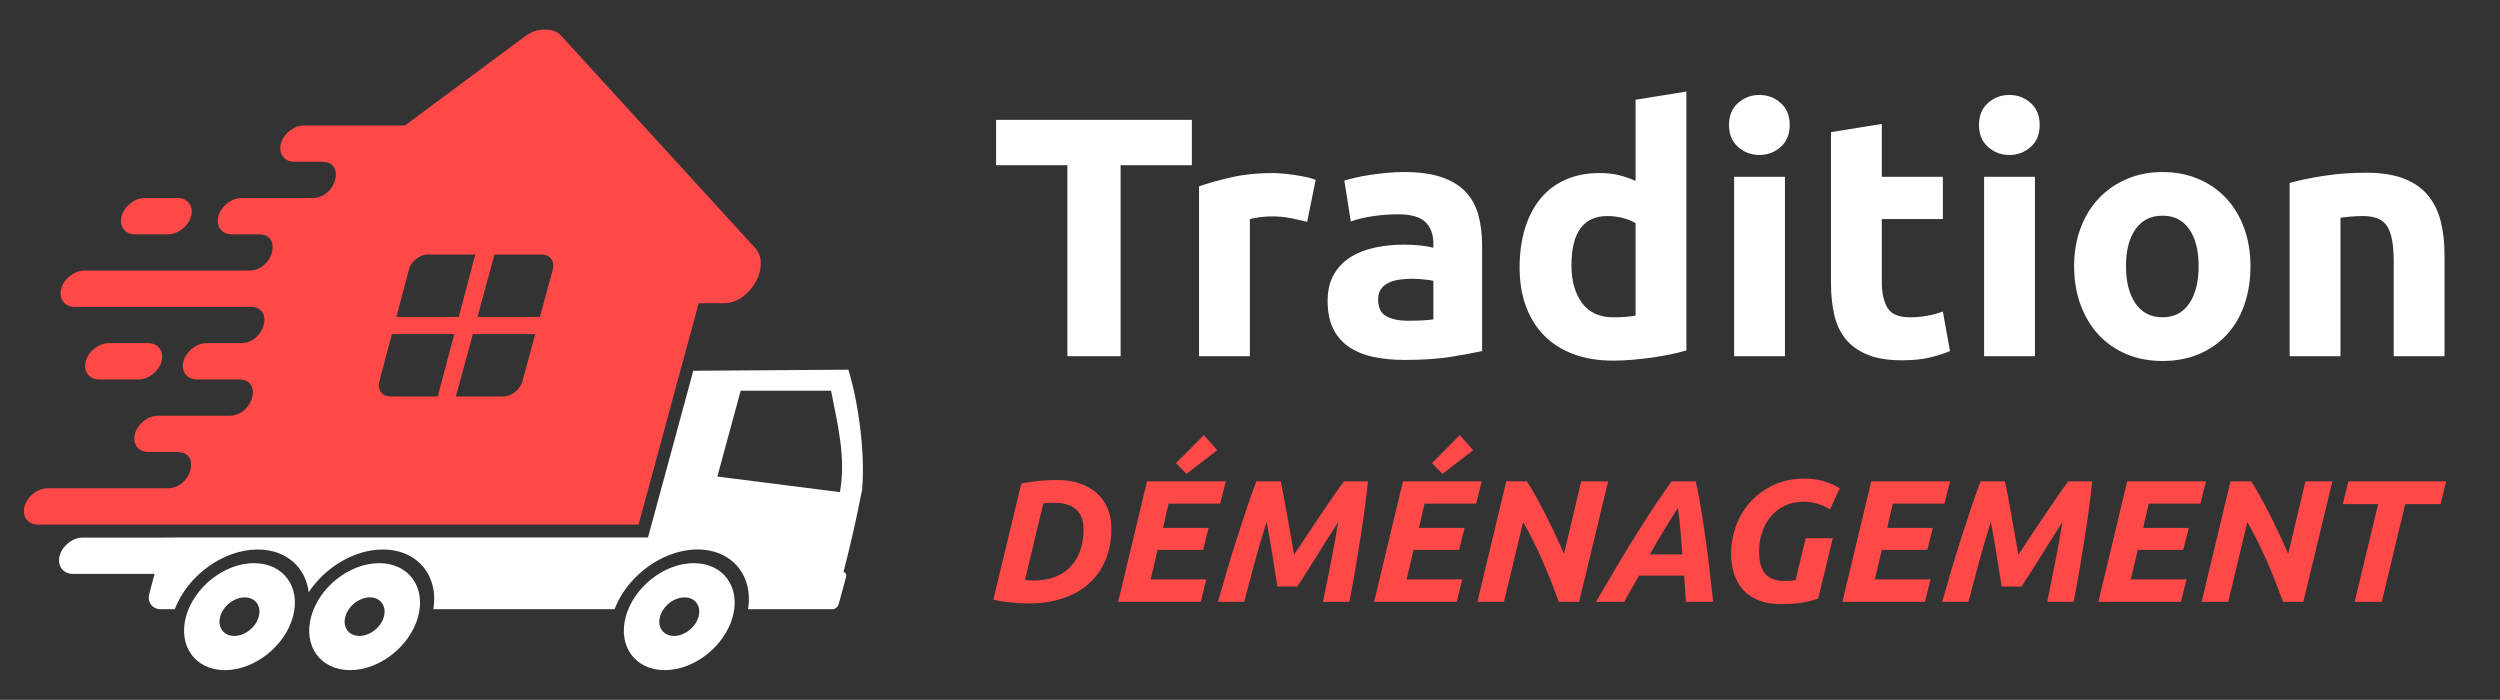 <?xml version="1.0" encoding="utf-8"?>
<!-- Generator: Adobe Illustrator 16.0.0, SVG Export Plug-In . SVG Version: 6.00 Build 0)  -->
<!DOCTYPE svg PUBLIC "-//W3C//DTD SVG 1.1//EN" "http://www.w3.org/Graphics/SVG/1.1/DTD/svg11.dtd">
<svg version="1.1" id="Calque_1" xmlns="http://www.w3.org/2000/svg" xmlns:xlink="http://www.w3.org/1999/xlink" x="0px" y="0px"
	 width="345.333px" height="96.667px" viewBox="0 0 345.333 96.667" enable-background="new 0 0 345.333 96.667"
	 xml:space="preserve">
<rect x="0" y="0" width="345.333" height="96.667" fill="#333333" stroke="none"/>
<path fill-rule="evenodd" clip-rule="evenodd" fill="#FFFFFF" d="M99.09,65.83l16.933,2.148c0.875-4.898-0.395-9.651-1.227-14.002
	H102.31L99.09,65.83z M33.803,82.518c1.472,0,2.339,1.191,1.94,2.661c-0.4,1.472-1.916,2.664-3.386,2.664
	c-1.471,0-2.339-1.192-1.939-2.664C30.817,83.709,32.333,82.518,33.803,82.518z M35.087,77.792c4.08,0,6.489,3.309,5.381,7.387
	c-1.108,4.081-5.315,7.389-9.395,7.389c-4.08,0-6.489-3.308-5.381-7.389C26.801,81.101,31.007,77.792,35.087,77.792z M51.089,82.518
	c1.471,0,2.339,1.191,1.939,2.661c-0.398,1.472-1.915,2.664-3.385,2.664c-1.471,0-2.341-1.192-1.94-2.664
	C48.104,83.709,49.618,82.518,51.089,82.518z M52.375,77.792c4.079,0,6.488,3.309,5.379,7.387c-1.108,4.081-5.314,7.389-9.396,7.389
	c-4.079,0-6.489-3.308-5.379-7.389C44.087,81.101,48.292,77.792,52.375,77.792z M94.553,82.518c1.47,0,2.339,1.191,1.939,2.661
	c-0.399,1.472-1.916,2.664-3.385,2.664c-1.472,0-2.34-1.192-1.94-2.664C91.566,83.709,93.082,82.518,94.553,82.518z M95.835,77.792
	c4.081,0,6.49,3.309,5.382,7.387c-1.108,4.081-5.315,7.389-9.394,7.389c-4.081,0-6.49-3.308-5.382-7.389
	C87.55,81.101,91.757,77.792,95.835,77.792z M107.595,84.151h-3.008h-1.258c0.129-0.798,0.148-1.563,0.067-2.287l0-0.003
	c-0.006-0.062-0.015-0.123-0.022-0.183l-0.003-0.027c-0.009-0.058-0.018-0.114-0.026-0.169l-0.002-0.018
	c-0.01-0.052-0.02-0.106-0.029-0.16l-0.007-0.037c-0.01-0.053-0.021-0.107-0.034-0.161l-0.004-0.018
	c-0.025-0.122-0.056-0.24-0.089-0.357l-0.011-0.042c-0.014-0.047-0.027-0.092-0.04-0.136l-0.011-0.035
	c-0.015-0.05-0.03-0.094-0.046-0.144l-0.011-0.029c-0.016-0.048-0.031-0.092-0.048-0.139l-0.014-0.037
	c-0.018-0.048-0.036-0.095-0.054-0.14l-0.01-0.026c-0.044-0.112-0.091-0.219-0.141-0.325l-0.02-0.042l-0.057-0.114l-0.023-0.047
	l-0.058-0.111l-0.025-0.047l-0.062-0.109l-0.023-0.042l-0.066-0.111l-0.025-0.04c-0.029-0.047-0.059-0.094-0.09-0.142l-0.002-0.002
	c-0.03-0.047-0.062-0.094-0.094-0.142l-0.032-0.044l-0.07-0.1l-0.03-0.037c-0.024-0.032-0.05-0.066-0.074-0.097l-0.034-0.042
	c-0.028-0.035-0.054-0.069-0.083-0.104l-0.023-0.026c-0.034-0.04-0.069-0.082-0.103-0.119l-0.009-0.013
	c-0.039-0.042-0.078-0.087-0.119-0.129l-0.002-0.002c-0.038-0.043-0.079-0.082-0.12-0.122l-0.026-0.027
	c-0.032-0.032-0.065-0.064-0.099-0.097l-0.033-0.032l-0.089-0.081l-0.046-0.04l-0.09-0.077l-0.038-0.032l-0.103-0.084l-0.033-0.027
	c-0.046-0.037-0.091-0.071-0.138-0.106h-0.001c-0.047-0.034-0.094-0.066-0.142-0.102l-0.037-0.027l-0.108-0.074l-0.041-0.024
	l-0.103-0.067l-0.057-0.034l-0.092-0.055l-0.06-0.035l-0.104-0.062l-0.046-0.024c-0.053-0.027-0.105-0.055-0.157-0.082h-0.002
	c-0.053-0.027-0.105-0.052-0.159-0.079l-0.045-0.021c-0.041-0.02-0.083-0.037-0.125-0.057l-0.047-0.02l-0.118-0.05l-0.057-0.024
	l-0.114-0.043l-0.062-0.024l-0.111-0.04l-0.063-0.021c-0.058-0.021-0.116-0.037-0.173-0.058h-0.001h-0.002
	c-0.059-0.017-0.118-0.037-0.178-0.055L98.607,76.2c-0.045-0.013-0.093-0.025-0.14-0.037l-0.058-0.016l-0.12-0.026L98.212,76.1
	l-0.107-0.022l-0.083-0.017l-0.124-0.022l-0.059-0.013c-0.064-0.01-0.129-0.02-0.195-0.029c-0.066-0.01-0.131-0.021-0.197-0.027
	l-0.056-0.008l-0.139-0.013l-0.076-0.01l-0.129-0.01l-0.075-0.005l-0.13-0.007l-0.077-0.006l-0.131-0.005l-0.079-0.002
	c-0.069-0.003-0.137-0.003-0.205-0.003c-0.065,0-0.131,0-0.196,0.003l-0.046,0.002c-0.066,0-0.134,0.005-0.2,0.008h-0.016
	c-0.064,0.003-0.128,0.005-0.191,0.01l-0.032,0.003c-0.066,0.005-0.134,0.01-0.199,0.017l-0.031,0.003
	c-0.14,0.013-0.28,0.029-0.419,0.047l-0.021,0.005c-0.066,0.008-0.132,0.018-0.198,0.027l-0.046,0.008
	c-0.057,0.01-0.113,0.02-0.169,0.029l-0.036,0.005c-0.067,0.013-0.134,0.025-0.2,0.04l-0.024,0.005
	c-0.071,0.015-0.141,0.029-0.209,0.045h-0.007c-0.066,0.015-0.132,0.032-0.201,0.049l-0.024,0.005
	c-0.064,0.016-0.129,0.032-0.194,0.05l-0.043,0.013c-0.066,0.018-0.131,0.034-0.196,0.055h-0.001
	c-0.069,0.02-0.135,0.039-0.203,0.06l-0.028,0.01c-0.068,0.022-0.136,0.044-0.204,0.066l-0.008,0.003
	c-0.141,0.047-0.281,0.097-0.419,0.148l-0.021,0.008c-0.138,0.052-0.276,0.106-0.413,0.163l-0.01,0.005
	c-0.14,0.058-0.278,0.119-0.415,0.184l-0.008,0.002l-0.012,0.006c-0.066,0.032-0.131,0.062-0.196,0.094l-0.005,0.003
	c-0.207,0.102-0.412,0.205-0.613,0.316l-0.02,0.013c-0.132,0.072-0.261,0.146-0.39,0.223l-0.013,0.008
	c-2.488,1.496-4.561,3.833-5.583,6.512H59.865c0.749-4.639-2.202-8.249-6.979-8.249c-3.933,0-7.958,2.448-10.247,5.902
	c-0.412-3.454-3.106-5.902-7.04-5.902c-4.775,0-9.688,3.61-11.461,8.249h-1.913c-1.204,0-1.918-0.983-1.593-2.186l0.011-0.042
	l0.011-0.04l0.01-0.039l0.69-2.577h-11.28c-1.378,0-2.204-1.128-1.834-2.508l0,0c0.37-1.378,1.798-2.505,3.177-2.505h11.28
	c0.75-0.013,1.49-0.02,2.221-0.02h64.593l6.255-23.024l21.42-0.148c1.383,4.465,2.354,11.497,1.898,16.581
	c-0.847,4.347-1.58,7.511-2.573,11.376c0.291,0.067,0.45,0.345,0.36,0.672l-1.024,3.773c-0.104,0.379-0.497,0.687-0.875,0.687
	H107.595z"/>
<path fill-rule="evenodd" clip-rule="evenodd" fill="#FF4848" d="M54.131,46.146l-1.727,6.536c-0.302,1.145,0.388,2.082,1.532,2.082
	h6.535l2.276-8.618H54.131z M65.652,35.157h-6.537c-1.144,0-2.328,0.937-2.63,2.083l-1.726,6.535h8.616L65.652,35.157z
	 M73.935,46.146l-1.776,6.536c-0.313,1.145-1.503,2.082-2.648,2.082h-6.535l2.342-8.618H73.935z M68.302,35.157h6.536
	c1.145,0,1.827,0.937,1.515,2.083l-1.775,6.535h-8.617L68.302,35.157z M13.678,52.413h5.463c1.378,0,2.808-1.128,3.177-2.506l0,0
	c0.369-1.38-0.456-2.507-1.833-2.507h-5.464c-1.377,0-2.807,1.127-3.177,2.507l0,0C11.475,51.285,12.3,52.413,13.678,52.413z
	 M18.632,32.367h4.593c1.378,0,2.808-1.127,3.177-2.506h0c0.369-1.379-0.457-2.507-1.834-2.507h-4.593
	c-1.378,0-2.808,1.128-3.177,2.507l0,0C16.429,31.24,17.254,32.367,18.632,32.367z M75.297,4.109
	c-0.834-0.066-1.773,0.211-2.674,0.833L55.94,17.332H41.979c-1.377,0-2.808,1.127-3.176,2.505l-0.001,0.001
	c-0.369,1.379,0.456,2.506,1.834,2.506h3.857c3.295,0,1.953,5.011-1.343,5.011h-9.808c-1.378,0-2.808,1.128-3.177,2.507l0,0
	c-0.369,1.379,0.456,2.506,1.834,2.506h3.768c3.296,0,1.953,5.01-1.343,5.01H11.635c-1.378,0-2.808,1.128-3.177,2.506v0.002
	c-0.369,1.378,0.456,2.506,1.834,2.506h24.332c3.296,0,1.954,5.01-1.343,5.01H28.52c-1.377,0-2.807,1.127-3.176,2.507l0,0
	c-0.37,1.378,0.456,2.506,1.833,2.506h5.854c3.295,0,1.953,5.01-1.343,5.01h-9.872c-1.378,0-2.808,1.128-3.177,2.508l0,0
	c-0.369,1.378,0.456,2.505,1.834,2.505h4.032c3.296,0,1.953,5.01-1.343,5.01H6.565c-1.378,0-2.808,1.128-3.177,2.508l0,0
	c-0.37,1.378,0.456,2.505,1.834,2.505h24.648h11.695h15.417h31.225l8.31-30.583h3.546c1.624,0,3.313-1.138,4.3-2.896
	c0.985-1.76,0.973-3.609-0.034-4.711L77.524,4.942C76.956,4.32,76.166,4.042,75.297,4.109z"/>
<g>
	<path fill="#FFFFFF" d="M164.637,16.555v6.267h-9.845v26.38h-7.35v-26.38h-9.847v-6.267H164.637z"/>
	<path fill="#FFFFFF" d="M180.562,30.641c-0.628-0.155-1.367-0.321-2.215-0.495c-0.849-0.172-1.76-0.258-2.732-0.258
		c-0.44,0-0.967,0.039-1.579,0.117c-0.612,0.08-1.076,0.164-1.39,0.259v18.938h-7.019v-23.46c1.255-0.439,2.739-0.855,4.452-1.248
		c1.709-0.393,3.617-0.589,5.723-0.589c0.377,0,0.833,0.022,1.366,0.07c0.535,0.048,1.069,0.111,1.603,0.189
		c0.535,0.078,1.068,0.172,1.601,0.282c0.533,0.109,0.99,0.243,1.366,0.399L180.562,30.641z"/>
	<path fill="#FFFFFF" d="M193.939,23.763c2.073,0,3.801,0.234,5.183,0.707c1.382,0.47,2.488,1.147,3.321,2.025
		c0.832,0.88,1.42,1.947,1.766,3.205c0.346,1.255,0.519,2.652,0.519,4.19v14.604c-1.005,0.221-2.403,0.479-4.192,0.777
		c-1.79,0.298-3.958,0.448-6.502,0.448c-1.602,0-3.053-0.141-4.356-0.425c-1.303-0.283-2.425-0.745-3.368-1.389
		c-0.941-0.645-1.666-1.484-2.167-2.522c-0.504-1.035-0.755-2.308-0.755-3.815c0-1.443,0.291-2.668,0.872-3.673
		c0.582-1.005,1.358-1.806,2.331-2.404c0.975-0.596,2.09-1.027,3.347-1.296c1.255-0.265,2.559-0.4,3.908-0.4
		c0.911,0,1.72,0.041,2.428,0.12c0.706,0.079,1.277,0.18,1.72,0.306v-0.659c0-1.194-0.363-2.152-1.085-2.875
		c-0.723-0.721-1.978-1.083-3.768-1.083c-1.195,0-2.372,0.086-3.534,0.26c-1.162,0.173-2.167,0.416-3.016,0.729l-0.894-5.654
		c0.406-0.124,0.917-0.258,1.532-0.398c0.611-0.142,1.276-0.267,2-0.377c0.722-0.11,1.485-0.205,2.285-0.283
		C192.313,23.802,193.123,23.763,193.939,23.763z M194.506,44.305c0.69,0,1.35-0.017,1.979-0.048
		c0.628-0.032,1.131-0.08,1.508-0.143v-5.323c-0.284-0.063-0.708-0.126-1.272-0.189c-0.567-0.063-1.084-0.095-1.555-0.095
		c-0.659,0-1.28,0.042-1.86,0.119c-0.583,0.078-1.092,0.229-1.532,0.448c-0.439,0.219-0.785,0.518-1.035,0.893
		c-0.252,0.38-0.377,0.849-0.377,1.415c0,1.099,0.367,1.86,1.107,2.285C192.203,44.091,193.217,44.305,194.506,44.305z"/>
	<path fill="#FFFFFF" d="M232.945,48.401c-0.627,0.188-1.35,0.37-2.166,0.543s-1.674,0.321-2.566,0.447
		c-0.896,0.126-1.808,0.227-2.733,0.306c-0.927,0.079-1.813,0.119-2.661,0.119c-2.042,0-3.864-0.299-5.466-0.897
		c-1.603-0.595-2.951-1.45-4.051-2.565s-1.938-2.466-2.521-4.051c-0.582-1.587-0.872-3.368-0.872-5.348
		c0-2.011,0.252-3.823,0.756-5.441c0.501-1.617,1.223-2.992,2.166-4.123c0.94-1.13,2.096-1.994,3.463-2.59
		c1.364-0.597,2.928-0.896,4.688-0.896c0.972,0,1.844,0.093,2.614,0.282c0.77,0.188,1.547,0.456,2.332,0.801V13.776l7.018-1.13
		V48.401z M217.07,36.626c0,2.165,0.486,3.908,1.46,5.228c0.974,1.318,2.419,1.977,4.336,1.977c0.626,0,1.207-0.021,1.741-0.068
		c0.535-0.048,0.973-0.102,1.32-0.167V30.829c-0.44-0.282-1.014-0.518-1.721-0.705c-0.706-0.189-1.421-0.283-2.143-0.283
		C218.734,29.84,217.07,32.101,217.07,36.626z"/>
	<path fill="#FFFFFF" d="M247.219,17.263c0,1.286-0.416,2.3-1.248,3.037c-0.831,0.739-1.814,1.107-2.944,1.107
		c-1.131,0-2.111-0.368-2.944-1.107c-0.832-0.737-1.249-1.751-1.249-3.037c0-1.288,0.417-2.301,1.249-3.039
		c0.833-0.738,1.813-1.108,2.944-1.108c1.13,0,2.113,0.37,2.944,1.108C246.803,14.962,247.219,15.975,247.219,17.263z
		 M246.56,49.202h-7.02V24.422h7.02V49.202z"/>
	<path fill="#FFFFFF" d="M252.918,18.251l7.021-1.131v7.302h8.433v5.842h-8.433v8.716c0,1.477,0.259,2.652,0.778,3.532
		c0.517,0.88,1.56,1.318,3.132,1.318c0.755,0,1.531-0.068,2.33-0.21c0.802-0.143,1.532-0.338,2.192-0.59l0.988,5.465
		c-0.848,0.348-1.79,0.646-2.824,0.896c-1.039,0.25-2.309,0.377-3.819,0.377c-1.915,0-3.5-0.262-4.756-0.777
		c-1.256-0.518-2.262-1.24-3.016-2.168c-0.754-0.926-1.279-2.049-1.578-3.367c-0.3-1.319-0.448-2.78-0.448-4.381V18.251z"/>
	<path fill="#FFFFFF" d="M281.749,17.263c0,1.286-0.418,2.3-1.247,3.037c-0.833,0.739-1.815,1.107-2.946,1.107
		c-1.13,0-2.111-0.368-2.944-1.107c-0.832-0.737-1.249-1.751-1.249-3.037c0-1.288,0.417-2.301,1.249-3.039
		c0.833-0.738,1.814-1.108,2.944-1.108c1.131,0,2.113,0.37,2.946,1.108C281.331,14.962,281.749,15.975,281.749,17.263z
		 M281.09,49.202h-7.02V24.422h7.02V49.202z"/>
	<path fill="#FFFFFF" d="M310.863,36.766c0,1.946-0.281,3.729-0.849,5.347c-0.563,1.617-1.383,2.998-2.448,4.146
		c-1.068,1.146-2.349,2.033-3.839,2.66c-1.494,0.63-3.164,0.944-5.019,0.944c-1.822,0-3.479-0.314-4.969-0.944
		c-1.494-0.627-2.772-1.514-3.84-2.66c-1.068-1.147-1.902-2.528-2.498-4.146c-0.596-1.618-0.896-3.4-0.896-5.347
		c0-1.947,0.308-3.724,0.919-5.323c0.612-1.603,1.46-2.97,2.544-4.1c1.085-1.131,2.371-2.01,3.863-2.638
		c1.491-0.628,3.116-0.942,4.876-0.942c1.791,0,3.431,0.314,4.924,0.942c1.491,0.628,2.771,1.507,3.839,2.638
		c1.068,1.13,1.9,2.497,2.496,4.1C310.564,33.042,310.863,34.819,310.863,36.766z M303.704,36.766c0-2.168-0.433-3.871-1.297-5.112
		c-0.863-1.24-2.097-1.86-3.698-1.86c-1.601,0-2.842,0.62-3.722,1.86c-0.879,1.241-1.318,2.944-1.318,5.112s0.439,3.886,1.318,5.157
		c0.88,1.272,2.121,1.907,3.722,1.907c1.602,0,2.835-0.635,3.698-1.907C303.271,40.652,303.704,38.934,303.704,36.766z"/>
	<path fill="#FFFFFF" d="M316.279,25.271c1.194-0.346,2.733-0.667,4.617-0.966c1.884-0.298,3.862-0.447,5.937-0.447
		c2.104,0,3.854,0.274,5.252,0.824c1.396,0.55,2.504,1.327,3.322,2.332c0.815,1.005,1.396,2.199,1.742,3.58
		c0.346,1.383,0.52,2.922,0.52,4.617v13.99h-7.02V36.059c0-2.263-0.3-3.863-0.896-4.804c-0.597-0.944-1.713-1.415-3.345-1.415
		c-0.502,0-1.035,0.024-1.603,0.07c-0.563,0.048-1.067,0.102-1.507,0.165v19.126h-7.02V25.271z"/>
</g>
<g>
	<path fill="#FF4848" d="M153.517,72.977c0,1.616-0.264,3.065-0.792,4.349c-0.53,1.279-1.286,2.364-2.271,3.253
		c-0.983,0.888-2.181,1.573-3.591,2.054c-1.408,0.48-3.003,0.721-4.778,0.721c-0.674,0-1.45-0.04-2.332-0.12
		c-0.88-0.08-1.729-0.208-2.545-0.384l3.868-16.07c0.912-0.176,1.79-0.299,2.63-0.371c0.84-0.073,1.597-0.109,2.27-0.109
		c1.184,0,2.246,0.161,3.183,0.48c0.936,0.321,1.729,0.777,2.377,1.369c0.649,0.593,1.142,1.298,1.479,2.115
		C153.349,71.08,153.517,71.985,153.517,72.977z M141.579,80.134c0.176,0.016,0.355,0.028,0.54,0.037
		c0.184,0.007,0.436,0.011,0.756,0.011c1.041,0,1.983-0.16,2.823-0.479c0.84-0.32,1.554-0.78,2.139-1.381
		c0.584-0.601,1.036-1.337,1.356-2.211c0.319-0.872,0.479-1.853,0.479-2.941c0-0.561-0.071-1.07-0.216-1.525
		c-0.145-0.457-0.38-0.849-0.708-1.178c-0.328-0.328-0.754-0.581-1.273-0.756c-0.521-0.177-1.149-0.265-1.886-0.265
		c-0.479,0-0.969,0.023-1.465,0.073L141.579,80.134z"/>
	<path fill="#FF4848" d="M154.453,83.137l3.987-16.646h10.882l-0.771,3.075h-7.133l-0.77,3.363h6.295l-0.745,3.025h-6.295
		l-0.96,4.084h7.687l-0.77,3.099H154.453z M168.145,62.191l-4.252,3.268l-1.441-1.488l3.844-3.869L168.145,62.191z"/>
	<path fill="#FF4848" d="M176.91,66.491c0.097,0.432,0.221,1.045,0.372,1.839c0.152,0.792,0.313,1.665,0.48,2.617
		c0.17,0.952,0.341,1.931,0.517,2.931c0.176,1.001,0.336,1.917,0.48,2.751c0.545-0.834,1.138-1.73,1.777-2.69
		c0.641-0.961,1.273-1.906,1.897-2.835c0.626-0.929,1.216-1.798,1.778-2.605c0.56-0.808,1.04-1.479,1.44-2.007h3.314
		c-0.111,1.104-0.26,2.347-0.445,3.723c-0.182,1.378-0.393,2.805-0.624,4.276c-0.23,1.473-0.476,2.955-0.732,4.443
		c-0.256,1.491-0.512,2.891-0.769,4.204h-3.65c0.337-1.633,0.692-3.399,1.07-5.296c0.374-1.898,0.724-3.814,1.043-5.752
		c-0.416,0.655-0.88,1.388-1.392,2.197c-0.513,0.808-1.026,1.624-1.538,2.448c-0.513,0.825-1.009,1.614-1.49,2.367
		c-0.479,0.752-0.895,1.393-1.247,1.92h-2.739c-0.08-0.479-0.176-1.088-0.288-1.824c-0.111-0.736-0.236-1.517-0.371-2.343
		c-0.138-0.824-0.276-1.657-0.421-2.498c-0.145-0.84-0.282-1.598-0.41-2.268c-0.624,1.938-1.188,3.854-1.692,5.752
		c-0.505,1.896-0.973,3.663-1.405,5.296h-3.627c0.368-1.313,0.772-2.713,1.213-4.204c0.439-1.488,0.897-2.975,1.368-4.455
		c0.474-1.481,0.942-2.909,1.407-4.288c0.464-1.376,0.903-2.608,1.319-3.699H176.91z"/>
	<path fill="#FF4848" d="M189.81,83.137l3.986-16.646h10.882l-0.77,3.075h-7.134l-0.769,3.363h6.294l-0.744,3.025h-6.295
		l-0.96,4.084h7.687l-0.771,3.099H189.81z M203.5,62.191l-4.251,3.268l-1.441-1.488l3.844-3.869L203.5,62.191z"/>
	<path fill="#FF4848" d="M215.319,83.137c-0.674-1.889-1.422-3.78-2.248-5.669c-0.824-1.89-1.717-3.675-2.677-5.355l-2.643,11.024
		h-3.673l3.985-16.646h2.858c0.369,0.561,0.765,1.223,1.188,1.983c0.426,0.759,0.861,1.58,1.309,2.46
		c0.449,0.881,0.897,1.799,1.346,2.752c0.449,0.952,0.873,1.893,1.274,2.823l2.378-10.019h3.723l-4.011,16.646H215.319z"/>
	<path fill="#FF4848" d="M232.876,83.137c-0.031-0.624-0.067-1.238-0.107-1.837c-0.04-0.601-0.085-1.197-0.133-1.79h-6.245
		c-0.319,0.593-0.654,1.189-1.01,1.79c-0.352,0.599-0.687,1.213-1.007,1.837h-3.914c1.04-1.792,2.011-3.451,2.917-4.972
		c0.904-1.521,1.778-2.956,2.619-4.3c0.84-1.345,1.66-2.622,2.46-3.831c0.802-1.208,1.619-2.392,2.451-3.544h3.337
		c0.257,1.152,0.503,2.431,0.733,3.832c0.233,1.402,0.449,2.835,0.649,4.299c0.2,1.466,0.384,2.931,0.553,4.396
		c0.168,1.467,0.323,2.84,0.469,4.12H232.876z M231.771,70.143c-0.673,1.072-1.332,2.138-1.98,3.194
		c-0.65,1.056-1.277,2.138-1.887,3.241h4.491c-0.079-0.977-0.164-2.017-0.251-3.121C232.057,72.351,231.932,71.247,231.771,70.143z"
		/>
	<path fill="#FF4848" d="M246.472,80.254c0.319,0,0.607-0.013,0.865-0.036c0.256-0.023,0.486-0.052,0.694-0.084l1.395-5.788h3.747
		l-2.017,8.335c-0.45,0.175-1.098,0.347-1.946,0.516c-0.851,0.169-1.931,0.252-3.243,0.252c-1.12,0-2.109-0.164-2.967-0.492
		c-0.857-0.327-1.573-0.795-2.148-1.404c-0.577-0.609-1.009-1.345-1.297-2.211c-0.289-0.864-0.433-1.841-0.433-2.929
		c0-1.25,0.22-2.49,0.661-3.725c0.439-1.231,1.092-2.334,1.956-3.302c0.866-0.969,1.937-1.758,3.219-2.367
		c1.281-0.607,2.755-0.911,4.42-0.911c0.769,0,1.58,0.112,2.438,0.336c0.856,0.224,1.629,0.56,2.317,1.01l-1.346,2.905
		c-0.561-0.352-1.155-0.616-1.789-0.793c-0.633-0.175-1.252-0.264-1.861-0.264c-0.979,0-1.847,0.184-2.606,0.552
		c-0.761,0.369-1.405,0.869-1.934,1.501s-0.928,1.366-1.2,2.198c-0.274,0.833-0.41,1.714-0.41,2.642
		c0,1.408,0.293,2.439,0.877,3.087C244.45,79.93,245.318,80.254,246.472,80.254z"/>
	<path fill="#FF4848" d="M254.493,83.137l3.987-16.646h10.882l-0.771,3.075h-7.134l-0.769,3.363h6.294l-0.743,3.025h-6.296
		l-0.959,4.084h7.686l-0.77,3.099H254.493z"/>
	<path fill="#FF4848" d="M276.952,66.491c0.096,0.432,0.22,1.045,0.371,1.839c0.153,0.792,0.313,1.665,0.48,2.617
		c0.17,0.952,0.342,1.931,0.517,2.931c0.177,1.001,0.337,1.917,0.481,2.751c0.544-0.834,1.137-1.73,1.777-2.69
		c0.64-0.961,1.274-1.906,1.897-2.835c0.625-0.929,1.216-1.798,1.777-2.605c0.56-0.808,1.04-1.479,1.44-2.007h3.314
		c-0.111,1.104-0.26,2.347-0.444,3.723c-0.183,1.378-0.393,2.805-0.624,4.276c-0.231,1.473-0.476,2.955-0.731,4.443
		c-0.257,1.491-0.513,2.891-0.771,4.204h-3.649c0.337-1.633,0.692-3.399,1.068-5.296c0.376-1.898,0.725-3.814,1.044-5.752
		c-0.416,0.655-0.88,1.388-1.392,2.197c-0.513,0.808-1.026,1.624-1.538,2.448c-0.512,0.825-1.009,1.614-1.489,2.367
		c-0.479,0.752-0.896,1.393-1.248,1.92h-2.738c-0.081-0.479-0.177-1.088-0.289-1.824c-0.111-0.736-0.235-1.517-0.371-2.343
		c-0.138-0.824-0.276-1.657-0.421-2.498c-0.145-0.84-0.281-1.598-0.409-2.268c-0.624,1.938-1.188,3.854-1.693,5.752
		c-0.505,1.896-0.973,3.663-1.405,5.296h-3.627c0.368-1.313,0.772-2.713,1.213-4.204c0.439-1.488,0.897-2.975,1.369-4.455
		c0.474-1.481,0.941-2.909,1.406-4.288c0.464-1.376,0.903-2.608,1.32-3.699H276.952z"/>
	<path fill="#FF4848" d="M289.85,83.137l3.987-16.646h10.88l-0.77,3.075h-7.134l-0.768,3.363h6.293l-0.743,3.025h-6.295
		l-0.961,4.084h7.688l-0.771,3.099H289.85z"/>
	<path fill="#FF4848" d="M315.359,83.137c-0.674-1.889-1.424-3.78-2.247-5.669c-0.825-1.89-1.718-3.675-2.678-5.355l-2.644,11.024
		h-3.674l3.987-16.646h2.858c0.368,0.561,0.765,1.223,1.188,1.983c0.424,0.759,0.862,1.58,1.309,2.46
		c0.447,0.881,0.897,1.799,1.346,2.752c0.449,0.952,0.873,1.893,1.273,2.823l2.378-10.019h3.724l-4.012,16.646H315.359z"/>
	<path fill="#FF4848" d="M337.888,66.491l-0.768,3.147h-4.876l-3.243,13.499h-3.746l3.242-13.499h-4.876l0.768-3.147H337.888z"/>
</g>
</svg>
